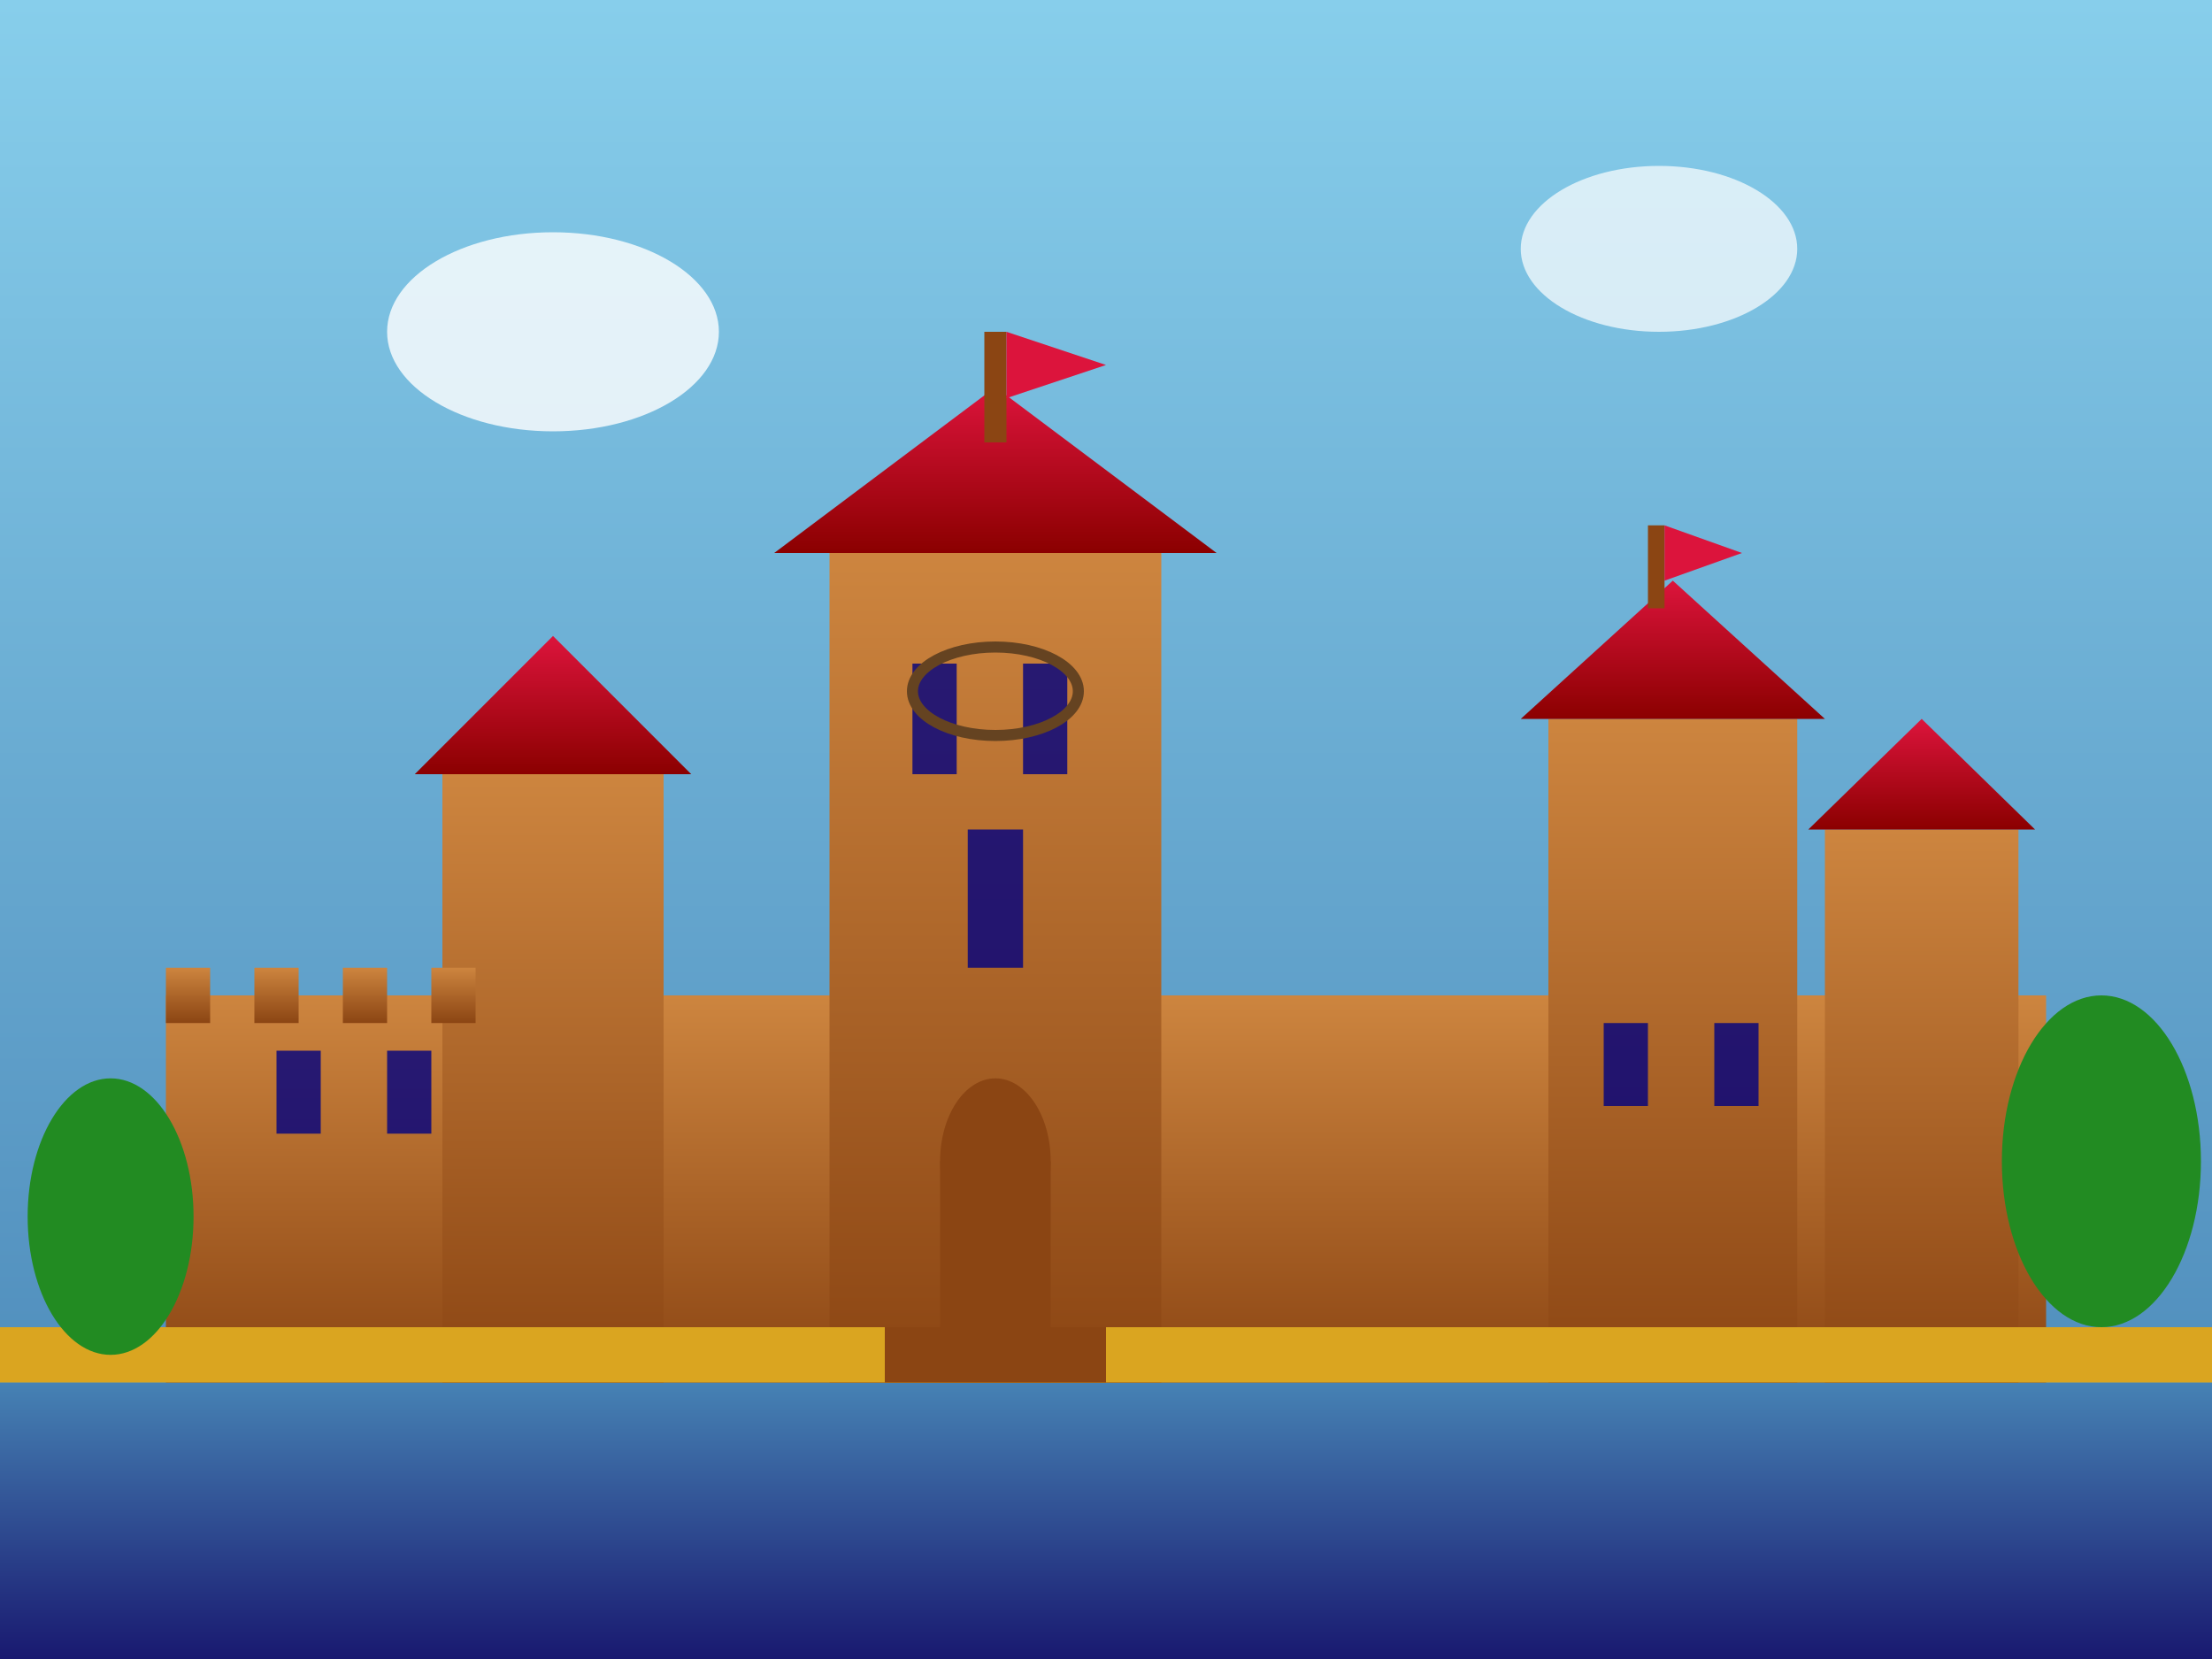 <svg width="400" height="300" viewBox="0 0 400 300" xmlns="http://www.w3.org/2000/svg">
  <rect x="0" y="0" width="400" height="300" fill="#333333" stroke="none"/>
  <defs>
    <linearGradient id="skyGradient" x1="0%" y1="0%" x2="0%" y2="100%">
      <stop offset="0%" style="stop-color:#87ceeb;stop-opacity:1" />
      <stop offset="100%" style="stop-color:#4682b4;stop-opacity:1" />
    </linearGradient>
    <linearGradient id="castleGradient" x1="0%" y1="0%" x2="0%" y2="100%">
      <stop offset="0%" style="stop-color:#cd853f;stop-opacity:1" />
      <stop offset="100%" style="stop-color:#8b4513;stop-opacity:1" />
    </linearGradient>
    <linearGradient id="roofGradient" x1="0%" y1="0%" x2="0%" y2="100%">
      <stop offset="0%" style="stop-color:#dc143c;stop-opacity:1" />
      <stop offset="100%" style="stop-color:#8b0000;stop-opacity:1" />
    </linearGradient>
    <linearGradient id="waterGradient" x1="0%" y1="0%" x2="0%" y2="100%">
      <stop offset="0%" style="stop-color:#4682b4;stop-opacity:1" />
      <stop offset="100%" style="stop-color:#191970;stop-opacity:1" />
    </linearGradient>
  </defs>
  
  <!-- Sky background -->
  <rect width="400" height="300" fill="url(#skyGradient)"/>
  
  <!-- Clouds -->
  <ellipse cx="100" cy="60" rx="30" ry="18" fill="white" opacity="0.8"/>
  <ellipse cx="300" cy="45" rx="25" ry="15" fill="white" opacity="0.7"/>
  
  <!-- Water (Nogat River) -->
  <rect x="0" y="250" width="400" height="50" fill="url(#waterGradient)"/>
  
  <!-- Castle walls -->
  <rect x="30" y="180" width="340" height="70" fill="url(#castleGradient)"/>
  
  <!-- Main keep tower -->
  <rect x="150" y="100" width="60" height="150" fill="url(#castleGradient)"/>
  
  <!-- Tower roof -->
  <polygon points="140,100 180,70 220,100" fill="url(#roofGradient)"/>
  
  <!-- Side towers -->
  <rect x="80" y="140" width="40" height="110" fill="url(#castleGradient)"/>
  <rect x="280" y="130" width="45" height="120" fill="url(#castleGradient)"/>
  <rect x="330" y="150" width="35" height="100" fill="url(#castleGradient)"/>
  
  <!-- Tower roofs -->
  <polygon points="75,140 100,115 125,140" fill="url(#roofGradient)"/>
  <polygon points="275,130 302.5,105 330,130" fill="url(#roofGradient)"/>
  <polygon points="327,150 347.5,130 368,150" fill="url(#roofGradient)"/>
  
  <!-- Gothic windows -->
  <rect x="165" y="120" width="8" height="20" fill="#000080" opacity="0.8"/>
  <rect x="185" y="120" width="8" height="20" fill="#000080" opacity="0.8"/>
  <rect x="175" y="150" width="10" height="25" fill="#000080" opacity="0.8"/>
  
  <!-- Castle gate -->
  <rect x="170" y="210" width="20" height="40" fill="#8b4513"/>
  <ellipse cx="180" cy="210" rx="10" ry="15" fill="#8b4513"/>
  
  <!-- Wall windows -->
  <rect x="50" y="190" width="8" height="15" fill="#000080" opacity="0.8"/>
  <rect x="70" y="190" width="8" height="15" fill="#000080" opacity="0.8"/>
  <rect x="290" y="185" width="8" height="15" fill="#000080" opacity="0.8"/>
  <rect x="310" y="185" width="8" height="15" fill="#000080" opacity="0.8"/>
  
  <!-- Battlements -->
  <rect x="30" y="175" width="8" height="10" fill="url(#castleGradient)"/>
  <rect x="46" y="175" width="8" height="10" fill="url(#castleGradient)"/>
  <rect x="62" y="175" width="8" height="10" fill="url(#castleGradient)"/>
  <rect x="78" y="175" width="8" height="10" fill="url(#castleGradient)"/>
  
  <!-- Flags -->
  <rect x="178" y="60" width="4" height="20" fill="#8b4513"/>
  <polygon points="182,60 182,72 200,66" fill="#dc143c"/>
  
  <rect x="298" y="95" width="3" height="15" fill="#8b4513"/>
  <polygon points="301,95 301,105 315,100" fill="#dc143c"/>
  
  <!-- Gothic details -->
  <ellipse cx="180" cy="125" rx="15" ry="8" fill="none" stroke="#654321" stroke-width="2"/>
  
  <!-- Ground/courtyard -->
  <rect x="0" y="240" width="400" height="10" fill="#daa520"/>
  
  <!-- Bridge -->
  <rect x="160" y="240" width="40" height="10" fill="#8b4513"/>
  
  <!-- Trees in background -->
  <ellipse cx="20" cy="220" rx="15" ry="25" fill="#228b22"/>
  <ellipse cx="380" cy="210" rx="18" ry="30" fill="#228b22"/>
</svg>